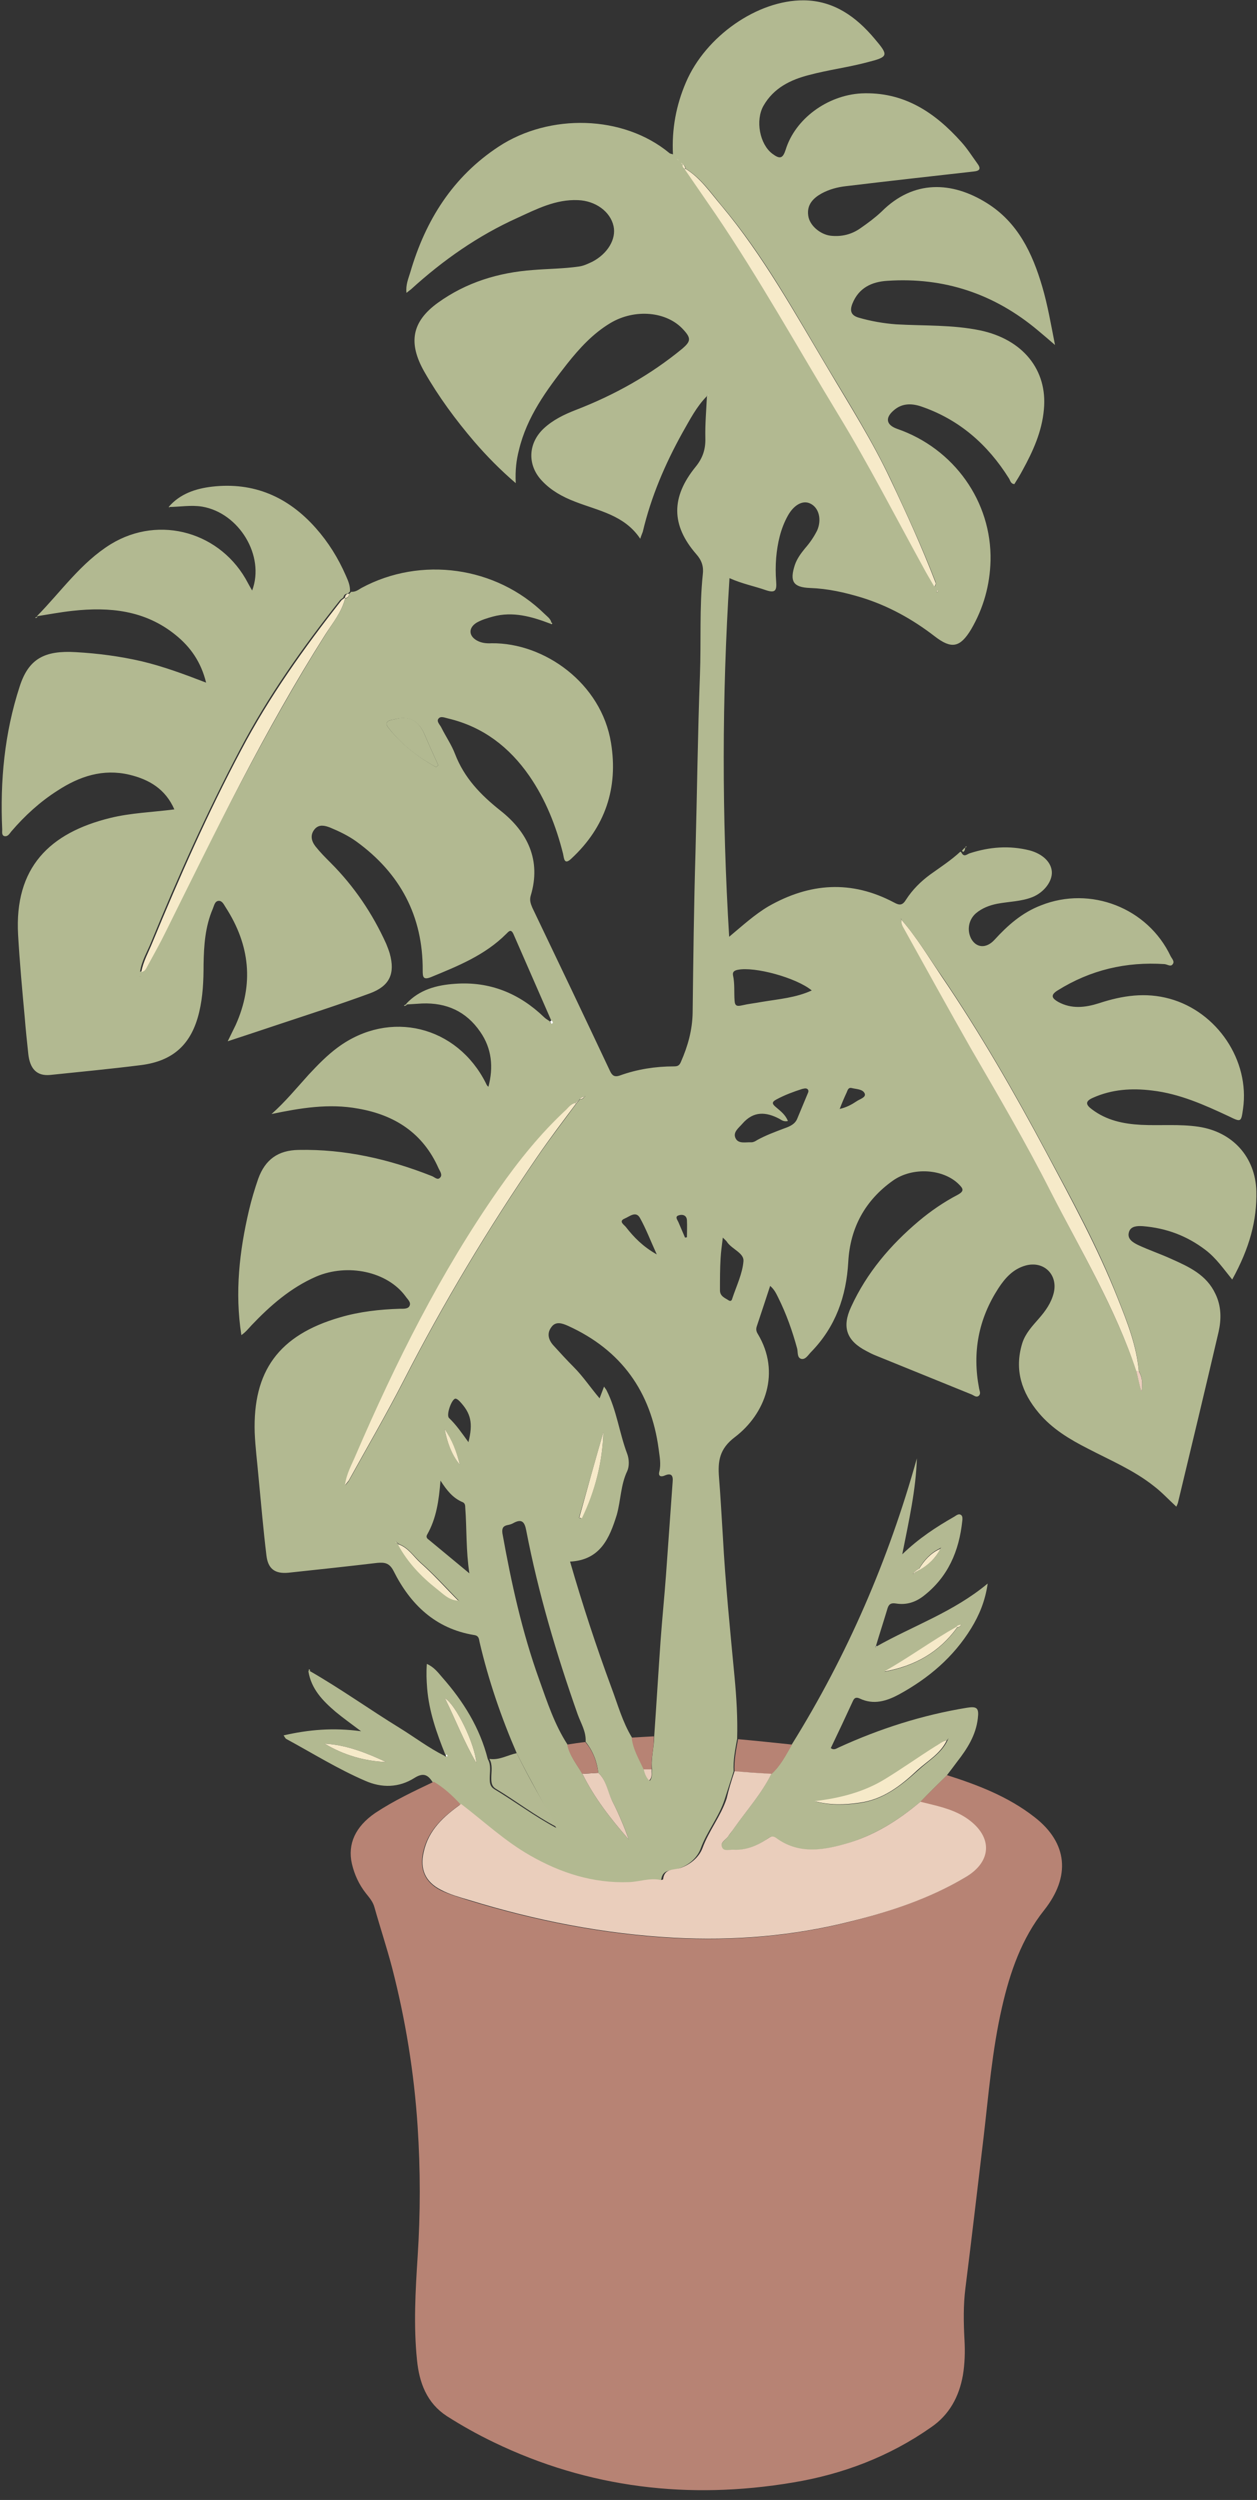 <?xml version="1.0" encoding="UTF-8"?><svg xmlns="http://www.w3.org/2000/svg" xmlns:xlink="http://www.w3.org/1999/xlink" height="787.0" preserveAspectRatio="xMidYMid meet" version="1.0" viewBox="-0.9 0.1 395.8 787.0" width="395.8" zoomAndPan="magnify"><rect x="-0.9" y="0.1" width="395.8" height="787.0" fill="#333333" stroke="none"/><g id="change1_1"><path d="M161.8,552c-4.9-11.3-8.9-23-11.7-35c-0.2-1-0.2-2-1.8-2.2c-12.1-2-20-9.6-25.3-20.2c-1.3-2.5-2.8-2.7-5.1-2.5 c-9.3,1.1-18.6,2.1-28,3.1c-4.2,0.4-6.4-1.2-6.9-5.4c-1-8.2-1.7-16.5-2.5-24.8c-0.4-4.6-1-9.2-1.2-13.9 c-0.6-19.3,7.5-30.7,26.9-36.3c6.1-1.8,12.5-2.5,18.8-2.7c1.1,0,2.5,0.1,3-0.8c0.7-1.2-0.6-2.2-1.2-3.1c-5.7-7.8-18.2-10.5-28.2-6.2 c-8,3.5-14.4,9.1-20.3,15.3c-1,1.1-1.9,2.2-3.2,3.1c-2.1-13.5-0.6-26.5,2.4-39.3c0.8-3.4,1.8-6.7,2.9-9.9c2.2-6.1,6.3-9,12.7-9.1 c14.6-0.3,28.5,2.9,41.9,8.2c0.9,0.3,1.8,1.4,2.6,0.6c1-0.9,0-2.1-0.4-3c-4.9-11.1-13.8-16.8-25.3-18.8c-9.2-1.7-18.2-0.2-27.3,1.7 c4.3-3.8,7.9-8.2,11.7-12.4c2.9-3.1,5.8-6.1,9.2-8.6c16.3-12,37.5-6.8,46.6,11.3c0.2,0.4,0.3,0.8,0.8,1.1c1.6-6.1,1.1-12-2.6-17.3 c-4.4-6.4-10.6-9.2-18.3-8.9c-1.6,0.1-3.2,0.2-4.8,0.3l-0.2-0.2c4.2-4.5,9.6-5.9,15.4-6.3c10.9-0.8,20.2,3,28,10.5 c0.5,0.5,1.2,0.9,1.8,1.3c0.2,0.3,0.2,0.9,0.7,0.6c0.4-0.2,0-0.7-0.3-1c-3.9-9-7.9-18-11.8-27c-0.8-1.8-1.5-0.9-2.3-0.1 c-6.7,6.7-15.2,10.1-23.7,13.6c-2.5,1-2.6-0.1-2.6-2.1c0.1-17.1-7.1-30.6-20.9-40.6c-2.5-1.8-5.4-3.2-8.3-4.4 c-1.6-0.6-3.4-1.1-4.8,0.5c-1.5,1.8-1.1,3.7,0.2,5.4c1.5,1.9,3.1,3.5,4.8,5.2c7.4,7.4,13.2,16,17.5,25.5c0.4,1,0.8,2,1.1,3 c1.8,6.4,0,10.3-6.2,12.6c-9.5,3.5-19.2,6.6-28.8,9.8c-5.1,1.7-10.2,3.4-16,5.3c1-2.1,1.8-3.6,2.5-5.1c5.8-12.9,4.5-25.2-3.1-37 c-0.6-0.9-1.1-2.2-2.3-2.1c-1.2,0.1-1.4,1.6-1.8,2.5c-2.4,5.6-2.8,11.5-2.9,17.5c0,5.1-0.2,10.1-1.4,15.1 c-2.4,10-8.1,15.3-18.3,16.6c-9.5,1.2-19,2.1-28.6,3.1c-4.2,0.4-6.4-1.9-6.9-6.7c-0.4-3.8-0.8-7.5-1.1-11.3 c-0.8-8.7-1.6-17.4-2.1-26.1c-1.2-21.2,9.9-32.1,29-36.8c6.5-1.6,13.2-1.8,20.2-2.7c-2.8-6.4-7.9-9.4-14.1-10.9 c-8.4-2-15.8,0.5-22.7,5c-5.5,3.5-10.3,7.9-14.5,12.8c-0.6,0.7-1.1,1.8-2.3,1.5c-0.8-0.3-0.6-1.3-0.6-2c-0.7-15.3,0.7-30.4,5.5-45.1 c2.8-8.7,7.8-11.4,17.7-10.8c7,0.4,13.9,1.3,20.8,2.9c6.7,1.6,13.2,4,20.2,6.7c-1.6-6.5-4.9-11.2-9.6-15c-9.6-7.8-20.8-8.9-32.5-7.6 c-3.7,0.4-7.4,1.1-11.2,1.7l0,0c7.6-7.7,13.9-16.9,23.3-22.7c15.4-9.4,34.9-3.7,43.2,12.3c0.4,0.7,0.8,1.5,1.3,2.3 c4.1-10.9-4.1-24.4-15.7-26.4c-3.6-0.6-7.1,0.1-10.6,0.1l0,0c3.6-4.2,8.6-5.8,13.7-6.4c13.1-1.5,23.9,3.2,32.6,13 c4,4.5,7.1,9.5,9.5,15c0.7,1.6,1.4,3.1,1.3,5c-0.2,0.2-0.5,0.5-0.7,0.7c-0.9,0-1.2,0.5-1.4,1.2c-0.3,0.3-0.7,0.5-1,0.8 c-11.8,14.9-22.8,30.4-31.6,47.2c-10.4,19.7-19.5,40-27.9,60.5c-1.2,3-3,5.9-3.5,9.3c1.2-0.2,1.5-1.1,1.9-1.8 c1.9-3.6,4-7.2,5.8-10.9C67,261.8,82.6,230,101.5,200c2.3-3.7,5.2-7.2,6.3-11.5c0.8-0.1,1.2-0.6,1.2-1.4c0.2-0.2,0.5-0.5,0.7-0.7 c1.3,0.1,2.2-0.6,3.2-1.2c18.7-10.1,42.4-6.8,57.6,8.1c0.8,0.8,1.9,1.5,2.2,2.7c-0.1,0.1-0.2,0.2-0.4,0.4c-5.8-2.2-11.7-3.9-18-2.2 c-1.8,0.5-3.5,1-5.1,1.9c-2.6,1.6-2.6,4.1,0,5.6c1.4,0.8,3,1,4.7,0.9c16.6-0.2,34.6,12.6,37.6,31.4c2.3,14.1-1.8,26.5-12.5,36.4 c-2.3,2.2-2.3-0.2-2.6-1.5c-2.2-8.8-5.5-17.1-10.6-24.5c-6.3-9.1-14.6-15.5-25.5-18.1c-1-0.2-2.4-0.9-3.1,0c-0.8,0.9,0.5,2,0.9,2.9 c1.4,2.8,3.2,5.4,4.3,8.3c2.9,7.5,8,12.8,14.3,17.8c8.5,6.7,12.9,15.6,9.5,26.8c-0.4,1.4,0,2.5,0.5,3.7 c8.2,17.1,16.4,34.3,24.5,51.5c0.7,1.5,1.5,1.9,3,1.4c5.5-2,11.3-2.9,17.1-2.9c1.1,0,1.7-0.2,2.2-1.4c2.2-5,3.6-10,3.7-15.5 c0.2-16.9,0.4-33.7,0.9-50.6c0.5-18.6,0.7-37.2,1.4-55.7c0.4-10.6-0.2-21.2,0.9-31.7c0.3-2.4-0.3-4.4-2.1-6.4 c-7.9-9.1-7.9-17.9-0.2-27.4c2.3-2.8,3.2-5.6,3.1-9.1c-0.1-4.4,0.3-8.8,0.5-13.2l0.3-0.2c-0.1,0-0.2,0-0.2,0 c-0.1,0.1-0.1,0.2-0.1,0.2c-3.3,3.3-5.4,7.5-7.7,11.5c-5.5,9.9-9.9,20.2-12.5,31.2c-0.2,0.6-0.5,1.2-0.8,2.2 c-5-7.5-13.2-8.8-20.6-11.7c-3.9-1.5-7.5-3.5-10.3-6.5c-4.7-4.9-4.5-11.8,0.5-16.5c2.9-2.7,6.4-4.4,10-5.8 c12.2-4.7,23.5-11,33.6-19.3c2.7-2.3,2.9-3.3,0.4-6c-5.2-5.8-15.3-6.7-23-2.1c-5.5,3.3-9.7,7.9-13.6,12.8 c-6.5,8.3-12.7,16.7-15.2,27.2c-0.8,3.1-1.2,6.3-1,10.4c-5-4.3-9.1-8.5-13-13c-5.9-6.9-11.3-14.2-15.8-22.1c-5.1-9-4-15.7,4.3-21.7 c8.9-6.4,19-9.5,29.9-10.3c4.8-0.4,9.7-0.4,14.5-1.1c1.5-0.2,2.9-0.9,4.2-1.5c4.8-2.5,7.6-7.1,6.7-11.2c-1-4.6-5.7-8-11.2-8.2 c-7-0.3-13,2.8-19.1,5.6c-12.4,5.6-23.4,13.3-33.5,22.5c-0.4,0.3-0.8,0.6-1.4,1.1c-0.3-2.5,0.6-4.5,1.2-6.5 c4.8-16.4,13.4-30.1,27.9-39.6c15.9-10.4,39.1-10,53.7,2.1c0.2,0.2,0.6,0.2,1.1,0.4c-0.4-8,1-15.5,4.1-22.7 c6.2-14.5,22.5-25.9,37.1-25.8c9.5,0.1,16.5,5.2,22.3,12.1c4.5,5.3,4.4,5.7-2.3,7.4c-6,1.6-12.3,2.4-18.3,4 c-5.9,1.5-11.2,4.1-14.4,9.7c-2.6,4.6-1.2,12.1,2.8,15.1c2.4,1.8,3.3,1.5,4.2-1.3c3-9.7,13.1-17.1,23.8-17.7 c13.3-0.6,23.1,5.9,31.5,15.3c1.9,2.1,3.4,4.5,5,6.7c1.2,1.6,1,2.4-1.2,2.6c-13.4,1.5-26.8,3-40.1,4.6c-2.7,0.3-5.3,1-7.7,2.3 c-2.7,1.5-4.7,3.6-4.2,7c0.4,3.1,3.8,5.9,7,6.3c3.5,0.4,6.7-0.4,9.5-2.4c2.3-1.6,4.6-3.3,6.6-5.2c10.1-10.1,22.2-9.5,33.1-2.7 c9.8,6.1,14.4,15.8,17.5,26.4c1.7,5.8,2.7,11.7,4,18.3c-2.1-1.8-3.7-3.2-5.4-4.6c-13.7-11.5-29.5-16.8-47.4-15.6 c-4.9,0.3-9,2.2-11,7.2c-0.9,2.3-0.4,3.7,2,4.4c3.8,1.1,7.8,1.8,11.8,2.1c8.8,0.5,17.7,0.1,26.4,1.9c13.4,2.8,21.3,12.4,20.1,24.9 c-0.6,6.9-3.4,13.1-6.7,19.1c-0.8,1.5-1.7,3-2.6,4.4c-1.2-0.1-1.3-1.2-1.7-1.8c-6.7-10.7-15.7-18.6-27.8-22.7c-3.1-1-6-0.9-8.5,1.3 c-2.8,2.4-2.3,4.6,1.1,5.8c17.9,6.2,29.8,22.9,29.4,41.5c-0.2,7.7-2.2,14.9-6.1,21.6c-3.5,5.8-6.2,6.3-11.5,2.2 c-7-5.4-14.6-9.6-23-12.2c-5.3-1.6-10.6-2.8-16.2-3c-5.4-0.2-6.5-2.1-4.8-7.3c0.7-2,1.9-3.6,3.2-5.2c1.5-1.7,2.8-3.6,3.8-5.6 c1.5-3.4,0.6-7.2-2.2-8.5c-2.3-1.1-5.1,0.4-7,3.8c-2.3,4.1-3.3,8.7-3.7,13.3c-0.2,2.5-0.2,5,0,7.5c0.2,2.7-0.2,3.7-3.2,2.7 c-3.7-1.3-7.5-2-11.5-3.8c-2.4,37.7-2.4,75.1-0.1,112.9c4.2-3.5,8-7,12.4-9.6c13-7.4,26.1-8.3,39.5-1.2c1.8,1,2.7,0.9,3.8-0.9 c2-3.1,4.6-5.7,7.6-7.9c3.2-2.3,6.6-4.5,9.5-7.2c0.2,0.1,0.3,0.2,0.4,0.4c0.8,1.5,1.8,0.3,2.6,0.1c6.2-2,12.4-2.5,18.8-0.9 c4.1,1.1,6.8,3.7,7,6.7c0.2,3-2.4,6.5-6.1,8c-3.5,1.4-7.4,1.4-11.1,2.1c-2.5,0.5-4.8,1.4-6.7,3c-2.3,2-2.9,5.3-1.5,8 c1.6,2.9,4.7,3.2,7.3,0.4c4.2-4.6,8.7-8.6,14.7-10.9c15.6-6.2,33.6,0.8,40.8,16c0.4,0.8,1.4,1.7,0.6,2.6c-0.6,0.8-1.6,0-2.5-0.1 c-12.1-0.8-23.3,1.8-33.7,8.3c-2.4,1.5-1.7,2.5,0.2,3.6c4.2,2.3,8.5,1.8,12.9,0.4c7.3-2.4,14.6-3.5,22.2-1.4 c14.9,4.1,25.3,19.4,23.1,34.7c-0.6,4.2-0.6,4.2-4.5,2.3c-7.7-3.6-15.5-7.1-24.1-8.1c-6.4-0.8-12.7-0.4-18.7,2.3 c-2.5,1.1-2.2,2.2-0.3,3.6c4.6,3.5,9.9,4.6,15.5,4.9c6,0.3,12.1-0.3,18.1,0.6c10.7,1.6,17.9,9.5,18.2,20.3 c0.2,9.2-2.1,17.8-7.6,27.8c-2.7-3.3-5-6.7-8.4-9.3c-5.9-4.5-12.4-6.9-19.7-7.5c-1.7-0.1-3.8-0.1-4.4,1.8c-0.7,2.2,1.2,3.3,2.8,4.1 c3.4,1.6,7,2.8,10.5,4.4c5.6,2.5,11.1,5,13.9,11c1.9,3.9,1.9,8,1,12c-4.2,18-8.5,35.9-12.8,53.8c-0.1,0.3-0.2,0.6-0.5,1.2 c-2.5-2.3-4.6-4.6-7.1-6.5c-6.3-5-13.7-8.1-20.8-11.8c-5.7-2.9-11.2-6.2-15.4-11.2c-5.4-6.4-7.8-13.6-5.2-22c1-3.1,3.2-5.4,5.2-7.7 c2.1-2.4,3.9-4.9,4.7-8.1c1.4-5.8-3.2-10.2-8.9-8.6c-3.9,1.1-6.4,3.9-8.5,7.1c-6.3,9.7-8.3,20.2-6.1,31.6c0.1,0.7,0.6,1.5,0,2.2 c-0.8,0.8-1.6,0-2.3-0.3c-10.1-4.1-20.2-8.2-30.3-12.3c-1-0.4-2-0.9-2.9-1.4c-6.2-3.2-7.8-7.5-4.8-13.9c4.9-10.7,12.4-19.5,21.3-27 c3.8-3.2,7.9-6,12.3-8.3c2.2-1.2,1.6-2,0.3-3.3c-4.8-4.8-14.5-5.6-20.8-1.1c-8.7,6.2-13.4,14.8-14,25.5c-0.6,10.9-4,20.5-11.7,28.4 c-0.9,0.9-1.7,2.4-3,2.2c-1.5-0.3-1.1-2.2-1.4-3.3c-1.5-5.5-3.4-10.9-6-16.1c-0.6-1.2-1.2-2.5-2.5-3.6c-1.4,4.3-2.8,8.5-4.2,12.7 c-0.3,0.9-0.2,1.6,0.3,2.4c7.3,12.1,2.4,25.2-7.2,32.5c-4.9,3.7-5.4,7.6-5,12.7c0.5,6.1,0.8,12.3,1.2,18.4 c0.8,14.9,2.3,29.7,3.7,44.5c0.6,6.4,1,12.9,0.8,19.4c-0.6,3.4-1.3,6.7-1.1,10.2c-0.9,3-1.9,5.9-2.8,8.8c-1.8,5.6-5.6,10.1-7.6,15.6 c-1.1,2.9-3.7,5.1-6.8,6.2c-2.2,0.8-5.2,0-5.6,3.6c0,0.1-0.6,0.2-0.9,0.2c-3.4-0.7-6.6,0.6-9.9,0.7c-11.2,0.4-21.4-2.9-31.1-8.4 c-7.9-4.5-14.5-10.8-21.7-16.2c-2.5-2.7-5.2-5.2-8.4-7.1c-1.5-2.4-3-3-5.7-1.3c-4.9,3.1-10.3,3.2-15.5,0.9 c-8.6-3.7-16.6-8.7-24.9-13.2c-0.2-0.1-0.4-0.5-0.8-1.1c7.9-1.8,15.6-2.5,24.4-1.3c-3.2-2.4-5.7-4.2-8-6.1 c-4.1-3.5-7.7-7.2-8.6-12.8l0.2-0.2c9.8,5.6,19,12.2,28.6,18.1c4.7,2.9,9,6.2,14,8.7c0.1,0.1,0.4,0.3,0.4,0.3 c0.4-0.2,0.1-0.5-0.1-0.7c-2.7-6.7-5.1-13.5-5.7-20.8c-0.2-2.5-0.3-4.9-0.1-7.7c2.3,1,3.6,2.8,4.9,4.3c6.6,7.5,11.8,15.8,14.3,25.7 c1.1,1.9,0.6,4,0.6,6c0,1.4,0.1,2.6,1.4,3.4c6.5,3.9,12.6,8.5,19.3,12.1c0.1,0,0.2,0.1,0.3,0.1l-0.2-0.2 C170.2,567.5,165.7,559.9,161.8,552L161.8,552z M212.2,50.1l-0.3-0.1L212.2,50.1l0.7,0.6l0.6,0.7l0.6,0.7c0,0.6,0.2,1,0.7,1.3 c3.2,4.7,6.5,9.4,9.7,14.1c13.9,20.5,25.9,42.1,38.7,63.2c9.5,15.6,17.8,31.9,26.6,47.8c1.2,2.1,2.4,4.2,3.6,6.3 c0.5-0.7,0.4-1.1,0.3-1.5c-4.2-10.9-9.1-21.5-14-32c-5.7-12.1-12.8-23.5-19.7-35c-10.5-17.6-20.3-35.6-33.6-51.4 c-3.5-4.2-6.6-8.8-11.4-11.7c-0.1-0.5-0.2-1-0.8-1.2c-0.2-0.2-0.5-0.4-0.7-0.6c-0.2-0.2-0.5-0.4-0.7-0.6 C212.6,50.5,212.4,50.3,212.2,50.1L212.2,50.1z M181,346.7l-0.7,0.6c-1.3,0.2-2,1.3-2.8,2.1c-8.1,7.5-15,16.1-21.3,25.1 c-18.2,26.2-32.3,54.6-45,83.7c-1.2,2.9-2.9,5.6-3.4,9.5c0.7-0.8,1-1.1,1.2-1.5c5.8-10.5,11.8-20.8,17.3-31.5 c12.5-24.4,26.6-47.9,42.1-70.5c3.9-5.7,8.1-11.1,12.2-16.7c0.2-0.2,0.4-0.5,0.6-0.7l0.6-0.7c0.6,0.1,1-0.1,1.3-0.7 c0.1,0,0.2-0.1,0.2-0.1c0,0,0-0.1,0-0.2l-0.2,0.3c-0.6,0-1,0.1-1.3,0.6C181.5,346.3,181.2,346.5,181,346.7L181,346.7z M124,485.7 l0.6,0.7c3,5.5,7.2,9.8,12,13.7c2,1.6,3.9,3.7,6.9,3.8c0,0.1,0,0.2,0.1,0.2c0,0,0.1,0,0.2,0.1l-0.3-0.3c-3.9-4-7.7-8.2-11.9-11.9 c-2.2-2-3.9-4.7-6.8-5.8c-0.2-0.2-0.5-0.4-1-0.7L124,485.7c0-0.1,0-0.2-0.1-0.3c0,0-0.1,0-0.2-0.1 C123.7,485.4,123.7,485.5,124,485.7L124,485.7z M204.4,557.1c-0.4-3.5,0.7-7,0.7-10.5c0.7-10,1.3-20,2-30c0.5-6.9,1.2-13.8,1.7-20.6 c0.7-9.8,1.4-19.6,2.1-29.4c0.2-2-0.4-2.9-2.5-2c-1.1,0.5-2.1,0.3-1.7-1.2c0.6-2.4,0.1-4.7-0.2-7.1c-2.4-18.1-11.8-31.2-28.5-38.8 c-1.8-0.8-3.9-1.6-5.3,0.4c-1.5,2-0.9,4.1,0.8,5.9c2,2.2,4.1,4.5,6.2,6.6c3,3,5.3,6.5,8.2,9.9l1.4-3.7c0.3,0.5,0.6,0.8,0.8,1.2 c3.2,6.3,4,13.4,6.5,20c0.6,1.6,0.7,3.9,0,5.4c-2.1,4.4-2,9.2-3.3,13.8c-2.3,7.4-5.2,14.2-14.7,14.7c3.9,13.5,8.2,26.6,13,39.6 c2,5.3,3.5,10.9,6.5,15.8c0.4,3.7,2.3,6.8,3.9,10.1c0.2,1.3,0.7,2.5,1.7,3.5C204.7,559.5,204.2,558.3,204.4,557.1L204.4,557.1z M187.5,558.2c-0.4-3.6-1.7-6.9-4-9.8c0.2-3.2-1.5-5.8-2.5-8.6c-6.7-19-12.4-38.2-16.2-57.9c-0.5-2.7-1.4-3.8-4.1-2.3 c-0.5,0.3-1.2,0.5-1.8,0.6c-1.4,0.3-1.8,1-1.6,2.6c2.8,15.6,6.2,31.1,11.6,46.1c2.5,7,4.8,14.1,8.9,20.4c0.7,3.5,2.9,6.2,4.7,9.2 c3.8,7.7,9,14.3,14.6,20.7c-1.5-4.2-3.2-8.2-5.2-12.1C190.3,564.2,190.1,560.6,187.5,558.2L187.5,558.2z M282.9,289.6 c0-0.1,0-0.2-0.1-0.3c0,0-0.1,0-0.2,0L282.9,289.6c-0.1,1,0.3,1.9,0.8,2.7c7,12.5,13.9,25.1,21,37.6c8.6,15,17.4,29.8,25.2,45.2 c9.5,18.7,20.3,36.6,27,56.6c0.5,2,1,3.9,1.6,6.5c0.5-2.8,0.2-4.7-0.8-6.5c-0.7-8.2-3.7-15.7-6.7-23.2 c-6.2-15.9-14.4-30.8-22.5-45.9c-10.1-18.9-20.8-37.5-32.9-55.3C291.5,301.4,287.7,295.1,282.9,289.6L282.9,289.6z M137.8,466.2 c-0.5,6.3-1.3,11.9-4.2,17c-0.4,0.7-0.1,1.2,0.5,1.6c4.1,3.4,8.2,6.8,12.8,10.6c-1.1-7.2-0.8-13.9-1.3-20.7c0-0.7-0.1-1.4-0.8-1.7 C141.7,471.7,139.8,469.3,137.8,466.2L137.8,466.2z M254.7,311.9c-4.8-4-18-7.6-23.3-6.5c-1,0.2-1.7,0.6-1.5,1.7 c0.6,2.7,0.3,5.4,0.5,8c0.1,1.8,0.9,1.8,2.3,1.5c2.1-0.5,4.2-0.7,6.3-1.1C244.4,314.6,249.7,314.2,254.7,311.9L254.7,311.9z M247.2,353c-1.3,0.3-2-0.3-2.7-0.7c-4.2-2.2-8.1-2.5-11.6,1.5c-1.2,1.4-3.1,2.7-2.2,4.6c0.9,1.9,3.2,1.2,5,1.3 c0.6,0,1.2-0.3,1.8-0.7c2.7-1.5,5.7-2.6,8.6-3.7c1.7-0.6,3.4-1.3,4.1-3.2c1-2.4,2-4.8,3-7.2c0.2-0.6,0.7-1.2,0.3-1.8 c-0.5-0.6-1.2-0.3-1.8-0.2c-2.8,0.9-5.5,1.9-8.1,3.3c-1.7,0.9-1.3,1.5-0.1,2.5C244.9,349.9,246.4,351,247.2,353L247.2,353z M136.4,241.6l0.7-0.6c-1.5-3.3-3-6.6-4.4-9.9c-1.9-4.3-5.1-5.8-9.6-4.5c-0.3,0.1-0.6,0.1-1,0.2c-1.5,0.4-1.6,1.3-0.7,2.4 C125.5,234.4,130.7,238.4,136.4,241.6L136.4,241.6z M226.7,389.7c-0.3,2.5-0.6,4.5-0.7,6.5c-0.2,3.3-0.2,6.7-0.2,10.1 c0,1.9,1.6,2.4,2.8,3.2c0.7,0.4,1-0.2,1.1-0.7c1.3-3.9,3.2-7.8,3.5-11.7c0.2-2.5-3.5-3.7-5.1-5.9 C227.9,390.8,227.4,390.4,226.7,389.7L226.7,389.7z M146.6,454.1c1.5-6,0.8-9.1-2.8-12.9c-0.4-0.4-0.9-0.8-1.3-0.8 c-1.2,0.1-3,5.2-2,6.1C142.8,448.7,144.5,451.2,146.6,454.1z M205.9,395c-2-4.4-3.4-8.1-5.3-11.5c-1.3-2.3-3.3-0.4-4.8,0.2 c-2.1,0.9-0.1,2,0.4,2.7C198.7,389.6,201.5,392.5,205.9,395L205.9,395z M189.1,450.9c-2.6,9-5.1,18-7.7,27c0.3,0.1,0.5,0.2,0.8,0.2 C186.5,469.5,188.8,460.4,189.1,450.9L189.1,450.9z M120.7,554.8c-6.2-2.9-12.5-5.4-19.4-5.8C107.3,552.6,113.8,554.5,120.7,554.8z M149.1,555.1c-0.5-6.1-6.4-18.3-9.9-20.4C142.6,541.6,145.2,548.4,149.1,555.1z M263.5,349.2c2.2-0.5,3.8-1.4,5.3-2.4 c1-0.7,3-1.2,2.6-2.4c-0.6-1.5-2.7-1.4-4.2-1.8c-1-0.2-1.2,0.7-1.5,1.4C265,345.5,264.3,347.1,263.5,349.2L263.5,349.2z M139.1,450 c0.8,4.1,2.2,7.9,4.8,11.2C142.9,457.2,141.4,453.4,139.1,450z M214.8,389.7l0.6-0.1c0-1.8,0.1-3.6,0-5.4c-0.1-1.6-1.5-1.9-2.6-1.5 c-1.3,0.4-0.4,1.4-0.1,2.1C213.4,386.4,214.1,388.1,214.8,389.7L214.8,389.7z M294.4,186.5c0-0.1,0.1-0.2,0-0.3 c-0.1-0.2-0.3-0.2-0.3,0.1c0,0.1,0,0.2,0.1,0.3C294.2,186.6,294.3,186.6,294.4,186.5z M43.3,307.5l-0.1-0.1l0,0.2L43.3,307.5 L43.3,307.5z" fill="#b2b991"/></g><g id="change2_1"><path d="M135.7,561c3.2,1.9,5.9,4.4,8.4,7.1c-5.5,3.9-10.3,8.2-11.8,15.2c-1.1,5.3,0.6,9.3,5.4,11.8 c2.8,1.4,5.8,2.2,8.8,3.2c21.1,6.5,42.6,10.7,64.6,11.9c18.7,1,37.3-0.5,55.5-5.1c12.6-3.2,24.9-7.3,36.1-13.8 c9-5.2,8.8-13.5,0-19.1c-4.3-2.7-9.2-3.6-14-4.8c2.8-2.8,5.7-5.6,8.5-8.5c9.8,3.1,19.4,6.8,27.6,13.2c10.6,8.2,11.4,18.8,3.1,29.3 c-7.1,8.9-10.8,19.6-13.3,30.6c-3.1,13.5-4.2,27.3-5.8,41c-1.9,15.8-3.7,31.5-5.7,47.3c-0.7,5.5-0.6,11-0.3,16.5 c0.2,3.7,0.1,7.3-0.5,11c-1.2,6.8-4.3,12.5-10,16.4c-13.1,9.2-27.8,14.8-43.5,17.4c-32.7,5.5-64.3,1.8-94.3-12.7 c-5-2.4-10-5.2-14.7-8.2c-6.3-4.1-8.7-10.5-9.4-17.7c-1.1-10.8-0.5-21.6,0.2-32.4c0.9-13.7,0.9-27.4,0-41.1 c-1.1-16.9-3.8-33.5-8-49.8c-1.7-6.5-3.8-12.8-5.6-19.2c-0.5-1.8-1.6-3-2.7-4.4c-2.2-2.8-3.6-5.9-4.4-9.3c-1.4-6.2,1.1-11.7,7.4-16 C123.2,566.9,129.4,564,135.7,561L135.7,561z" fill="#b78374"/></g><g id="change3_1"><path d="M297.3,558.9c-2.8,2.8-5.7,5.6-8.5,8.5c-7.1,6-14.8,10.7-23.8,13.3c-7.4,2.1-14.8,3.1-21.6-1.9 c-1.4-1-2.1-0.2-3.1,0.5c-3.1,2-6.5,3.4-10.3,3.2c-1.2-0.1-3,0.6-3.6-0.7c-0.7-1.5,1-2.3,1.8-3.4c0.7-0.9,1.3-1.7,1.9-2.6 c4-5.7,8.7-10.9,11.8-17.2c2.9-2.6,4.6-6,6.5-9.3c17.5-28.1,30.5-58.2,39.4-90.1c-0.3,9.9-2.5,19.6-4.6,30.2 c5.3-5.1,10.7-8.6,16.3-11.8c0.7-0.4,1.5-1.2,2.3-0.5c0.4,0.3,0.4,1.2,0.3,1.8c-1,9.5-4.5,17.7-12.3,23.7c-2.5,1.9-5.3,2.8-8.5,2.3 c-1.3-0.2-2.2-0.1-2.7,1.4c-1.2,4-2.5,8-3.7,12c-0.1,0.1-0.2,0.3-0.2,0.4l0.4-0.3c11.5-6.5,24.2-10.8,35-19.8 c-0.8,5.6-2.7,10-5.2,14.1c-5.6,9.1-13.4,15.7-22.7,20.8c-3.9,2.1-8,3.4-12.4,1.3c-0.9-0.4-1.6-0.4-2.1,0.7c-2.3,5-4.6,9.9-7,14.9 c1,0.8,1.8,0.1,2.5-0.2c12.9-5.9,26.3-10.2,40.4-12.5c3.1-0.5,3.8,0.1,3.4,3.3c-0.6,5.4-3.4,9.7-6.6,13.8 C299.5,556,298.4,557.5,297.3,558.9L297.3,558.9z M297.8,547.3l0.2-0.2C297.9,547.2,297.9,547.3,297.8,547.3l-0.6,0.7 c-1.4,0.1-2.3,1.2-3.3,1.9c-5.3,3.5-10.5,7.1-16,10.4c-6.8,4.1-14.3,6-22.1,6.9c4.7,1.3,9.3,1.2,14.1,0.5c7.5-1.1,13-5.5,18.3-10.3 c3.2-3,7.2-5.2,9.2-9.3L297.8,547.3L297.8,547.3z M286.8,495.5l0.7-0.6l1.3-0.7c2.8-1.6,5-3.7,6.4-6.6l0.3-0.4l-0.4,0.3 c-2.9,1.4-5,3.6-6.6,6.4c-0.4,0.3-0.8,0.5-1.2,0.8c-0.2,0.2-0.4,0.5-0.6,0.7l-0.3,0.4L286.8,495.5L286.8,495.5z M301.7,511.7 c-0.6-0.1-1,0-1.4,0.6c-7.8,4.4-15,9.7-22.8,14.1c9.4-1.7,17.3-6,23-13.9C301,512.3,301.4,512.2,301.7,511.7c0-0.1,0.1-0.1,0.2-0.1 c0,0,0-0.1,0-0.2L301.7,511.7L301.7,511.7z" fill="#b3b992"/></g><g id="change3_2"><path d="M161.8,552c3.9,8,8.3,15.6,12.8,23.2l-0.1,0.1c-6.8-3.5-12.8-8.2-19.3-12.1c-1.3-0.8-1.4-2-1.4-3.4 c0-2,0.5-4.1-0.6-6C156.3,554.3,158.9,552.6,161.8,552L161.8,552z" fill="#b3b992"/></g><g id="change2_2"><path d="M248.5,549.3c-1.9,3.3-3.6,6.7-6.5,9.3c-3.9-0.3-7.7-0.6-11.6-0.8c-0.2-3.5,0.5-6.8,1.1-10.2 C237.1,548.1,242.8,548.7,248.5,549.3L248.5,549.3z" fill="#b78374"/></g><g id="change1_2"><path d="M127.3,316.4c-0.3,0.1-0.5,0.3-0.8,0.4c0,0-0.1-0.1-0.2-0.2c0.3-0.1,0.5-0.3,0.8-0.4L127.3,316.4z" fill="#b2b991"/></g><g id="change1_3"><path d="M303,266.9c0,0.6-0.1,1-0.6,1.4c-0.1-0.1-0.3-0.2-0.4-0.4C302.3,267.6,302.6,267.2,303,266.9L303,266.9z" fill="#b2b991"/></g><g id="change1_4"><path d="M11.1,194.2c-0.2,0.1-0.4,0.3-0.7,0.5c0,0-0.1-0.1-0.2-0.2C10.5,194.3,10.8,194.3,11.1,194.2L11.1,194.2 L11.1,194.2z" fill="#b2b991"/></g><g id="change1_5"><path d="M172.7,196c0.1,0.1,0.4,0.4,0.3,0.4c-0.3,0.4-0.5,0.1-0.7-0.1C172.5,196.2,172.6,196.1,172.7,196L172.7,196z" fill="#b2b991"/></g><g id="change1_6"><path d="M303,266.9l0.3-0.4C303.6,266.8,303.3,266.8,303,266.9L303,266.9z" fill="#b2b991"/></g><g id="change1_7"><path d="M96.6,526.1c-0.3-0.1-0.5-0.3-0.1-0.5c0,0,0.2,0.2,0.3,0.3L96.6,526.1z" fill="#b2b991"/></g><g id="change1_8"><path d="M52.6,159.7l-0.3,0.3c0-0.1,0-0.2,0-0.2C52.4,159.8,52.5,159.8,52.6,159.7L52.6,159.7z" fill="#b2b991"/></g><g id="change4_1"><path d="M230.4,557.7c3.9,0.3,7.7,0.6,11.6,0.8c-3.1,6.3-7.8,11.5-11.8,17.2c-0.6,0.9-1.3,1.7-1.9,2.6 c-0.8,1.1-2.6,1.9-1.8,3.4c0.6,1.3,2.3,0.6,3.6,0.7c3.8,0.2,7.2-1.2,10.3-3.2c1-0.6,1.7-1.5,3.1-0.5c6.8,5,14.2,4,21.6,1.9 c9-2.5,16.7-7.3,23.8-13.3c4.8,1.2,9.7,2.1,14,4.8c8.8,5.6,9,13.9,0,19.1c-11.2,6.6-23.5,10.7-36.1,13.8 c-18.2,4.6-36.8,6.1-55.5,5.1c-22-1.2-43.5-5.4-64.6-11.9c-3-0.9-6-1.7-8.8-3.2c-4.9-2.5-6.6-6.5-5.4-11.8c1.5-7,6.3-11.3,11.8-15.2 c7.2,5.5,13.8,11.7,21.7,16.2c9.6,5.5,19.8,8.8,31.1,8.4c3.3-0.1,6.5-1.4,9.9-0.7c0.3,0.1,0.9-0.1,0.9-0.2c0.4-3.6,3.4-2.8,5.6-3.6 c3-1.1,5.7-3.3,6.8-6.2c2-5.5,5.8-10.1,7.6-15.6C228.5,563.6,229.4,560.7,230.4,557.7L230.4,557.7z" fill="#eacebc"/></g><g id="change5_1"><path d="M356.9,431.8c-6.6-20-17.5-38-27-56.6c-7.8-15.4-16.6-30.3-25.2-45.2c-7.1-12.5-14-25-21-37.6 c-0.5-0.8-0.9-1.7-0.8-2.8h0c4.8,5.5,8.6,11.8,12.7,17.9c12.1,17.8,22.8,36.4,32.9,55.3c8,15,16.2,30,22.5,45.9c3,7.5,6,15,6.7,23.2 C357.4,431.8,357.1,431.8,356.9,431.8L356.9,431.8z" fill="#f6eac9"/></g><g id="change5_2"><path d="M214.9,53.2c4.8,2.9,7.9,7.6,11.4,11.7c13.2,15.8,23.1,33.8,33.6,51.4c6.8,11.5,14,22.8,19.7,35 c5,10.5,9.8,21.1,14,32c0.2,0.4,0.2,0.8-0.3,1.5c-1.2-2.1-2.5-4.2-3.6-6.3c-8.8-16-17.1-32.2-26.6-47.8 c-12.8-21.1-24.8-42.7-38.7-63.2c-3.2-4.7-6.5-9.4-9.7-14.1L214.9,53.2L214.9,53.2z" fill="#f6eac9"/></g><g id="change5_3"><path d="M180.5,347.5c-4.1,5.5-8.3,11-12.2,16.7c-15.5,22.6-29.6,46.1-42.1,70.5c-5.5,10.7-11.5,21-17.3,31.5 c-0.2,0.3-0.5,0.6-1.2,1.5c0.5-3.8,2.2-6.6,3.4-9.5c12.6-29.2,26.7-57.5,45-83.7c6.3-9,13.2-17.6,21.3-25.1c0.8-0.8,1.5-1.8,2.8-2.1 L180.5,347.5L180.5,347.5z" fill="#f6eac9"/></g><g id="change5_4"><path d="M107.8,188.4c-1.1,4.4-4,7.9-6.3,11.5c-19,30-34.5,61.8-50.2,93.5c-1.8,3.7-3.8,7.2-5.8,10.9 c-0.4,0.7-0.7,1.6-1.9,1.8c0.6-3.4,2.3-6.3,3.5-9.3c8.5-20.6,17.5-40.9,27.9-60.5c8.9-16.9,19.9-32.3,31.6-47.2 c0.3-0.3,0.7-0.5,1-0.8L107.8,188.4L107.8,188.4z" fill="#f6eac9"/></g><g id="change1_9"><path d="M136.4,241.6c-5.8-3.2-10.9-7.1-15-12.4c-0.9-1.1-0.8-2,0.7-2.4c0.3-0.1,0.6-0.1,1-0.2c4.5-1.4,7.7,0.1,9.6,4.5 c1.4,3.3,2.9,6.6,4.4,9.9L136.4,241.6L136.4,241.6z" fill="#b2b991"/></g><g id="change4_2"><path d="M187.5,558.2c2.6,2.4,2.9,5.9,4.4,8.9c2,3.9,3.7,8,5.2,12.1c-5.6-6.4-10.8-13-14.6-20.7 C184.1,558.4,185.8,558.3,187.5,558.2L187.5,558.2z" fill="#eacebc"/></g><g id="change2_3"><path d="M187.5,558.2c-1.7,0.1-3.4,0.2-5.1,0.3c-1.7-3-4-5.7-4.7-9.2c1.9-0.3,3.8-0.6,5.7-0.8 C185.8,551.3,187,554.6,187.5,558.2L187.5,558.2z" fill="#b78374"/></g><g id="change5_5"><path d="M124.7,486.3c3,1.1,4.6,3.8,6.8,5.8c4.2,3.7,7.9,7.9,11.9,11.9l0,0c-3-0.1-4.8-2.2-6.9-3.8 c-4.8-3.8-9-8.2-12-13.7L124.7,486.3z" fill="#f6eac9"/></g><g id="change2_4"><path d="M198,547.1c2.3-0.1,4.7-0.3,7-0.4c0.1,3.5-1,6.9-0.7,10.5c-0.8,0-1.7,0-2.5,0 C200.3,553.9,198.4,550.8,198,547.1L198,547.1z" fill="#b78374"/></g><g id="change5_6"><path d="M189.1,450.9c-0.3,9.5-2.6,18.6-6.8,27.2c-0.3-0.1-0.5-0.2-0.8-0.2C184,468.8,186.5,459.9,189.1,450.9 L189.1,450.9z" fill="#f6eac9"/></g><g id="change5_7"><path d="M120.7,554.8c-6.9-0.3-13.4-2.2-19.4-5.8C108.2,549.4,114.5,551.9,120.7,554.8z" fill="#f6eac9"/></g><g id="change5_8"><path d="M149.1,555.1c-3.9-6.7-6.5-13.5-9.9-20.4C142.7,536.8,148.6,549,149.1,555.1z" fill="#f6eac9"/></g><g id="change5_9"><path d="M139.1,450c2.4,3.4,3.8,7.2,4.8,11.2C141.2,457.9,139.9,454,139.1,450z" fill="#f6eac9"/></g><g id="change4_3"><path d="M201.8,557.1c0.8,0,1.7,0,2.5,0c-0.2,1.1,0.4,2.4-0.8,3.5C202.6,559.7,202.1,558.5,201.8,557.1L201.8,557.1z" fill="#eacebc"/></g><g id="change4_4"><path d="M356.9,431.8c0.3,0,0.5,0,0.8,0c1,1.8,1.3,3.7,0.8,6.5C357.8,435.7,357.4,433.7,356.9,431.8L356.9,431.8z" fill="#eacebc"/></g><g id="change5_10"><path d="M109,187c0,0.8-0.4,1.3-1.2,1.4l-0.1-0.1C107.8,187.5,108.2,187,109,187L109,187L109,187z" fill="#f6eac9"/></g><g id="change6_1"><path d="M172.7,321.3c0.3,0.2,0.7,0.7,0.3,1c-0.5,0.3-0.5-0.4-0.7-0.6C172.5,321.6,172.6,321.4,172.7,321.3z" fill="#fefefe"/></g><g id="change5_11"><path d="M214.7,53.3c-0.5-0.3-0.7-0.7-0.7-1.3l0.1-0.1c0.5,0.2,0.7,0.7,0.8,1.2L214.7,53.3L214.7,53.3z" fill="#f6eac9"/></g><g id="change5_12"><path d="M183,345.4c-0.2,0.5-0.7,0.7-1.3,0.7l0,0C182,345.6,182.5,345.4,183,345.4L183,345.4L183,345.4z" fill="#f6eac9"/></g><g id="change5_13"><path d="M294.4,186.5c-0.1,0-0.2,0.1-0.2,0c-0.1-0.1-0.1-0.2-0.1-0.3c0.1-0.3,0.2-0.3,0.3-0.1 C294.4,186.3,294.4,186.4,294.4,186.5z" fill="#f6eac9"/></g><g id="change5_14"><path d="M123.7,485.6l0-0.2c0.1,0,0.2,0,0.2,0.1c0,0.1,0.1,0.2,0.1,0.3L123.7,485.6z" fill="#f6eac9"/></g><g id="change5_15"><path d="M124,485.7c0.2,0.2,0.5,0.4,0.7,0.6l-0.1,0.1C124.4,486.2,124.2,485.9,124,485.7L124,485.7z" fill="#f6eac9"/></g><g id="change5_16"><path d="M143.4,503.9l0.3,0.3c-0.1,0-0.1,0-0.2-0.1C143.5,504,143.5,503.9,143.4,503.9L143.4,503.9L143.4,503.9z" fill="#f6eac9"/></g><g id="change5_17"><path d="M109.1,187c0.2-0.2,0.5-0.5,0.7-0.7v0C109.5,186.6,109.3,186.8,109.1,187L109.1,187L109.1,187z" fill="#f6eac9"/></g><g id="change5_18"><path d="M282.9,289.6l-0.3-0.3c0.1,0,0.2,0,0.2,0C282.8,289.4,282.8,289.5,282.9,289.6L282.9,289.6L282.9,289.6z" fill="#f6eac9"/></g><g id="change5_19"><path d="M181.1,346.8c-0.2,0.2-0.4,0.5-0.6,0.7l-0.2-0.2c0.2-0.2,0.5-0.4,0.7-0.6L181.1,346.8L181.1,346.8z" fill="#f6eac9"/></g><g id="change5_20"><path d="M181.7,346.1c-0.2,0.2-0.4,0.5-0.6,0.7l-0.1-0.1C181.2,346.5,181.5,346.3,181.7,346.1L181.7,346.1z" fill="#f6eac9"/></g><g id="change6_2"><path d="M221.9,124.7c0-0.1,0.1-0.2,0.1-0.2c0,0,0.1,0,0.2,0L221.9,124.7L221.9,124.7L221.9,124.7z" fill="#fefefe"/></g><g id="change5_21"><path d="M183,345.5l0.2-0.3c0,0.1,0,0.1,0,0.2C183.1,345.4,183.1,345.4,183,345.5L183,345.5L183,345.5z" fill="#f6eac9"/></g><g id="change6_3"><path d="M139.7,552.4c0.2,0.2,0.5,0.4,0.1,0.7c0,0-0.3-0.2-0.4-0.3C139.5,552.6,139.6,552.5,139.7,552.4L139.7,552.4z" fill="#fefefe"/></g><g id="change5_22"><path d="M43.3 307.5L43.2 307.5 43.2 307.4z" fill="#f6eac9"/></g><g id="change5_23"><path d="M213.5,51.3c0.2,0.2,0.5,0.4,0.7,0.6l-0.1,0.1C213.8,51.8,213.6,51.6,213.5,51.3L213.5,51.3L213.5,51.3z" fill="#f6eac9"/></g><g id="change5_24"><path d="M212.8,50.7c0.2,0.2,0.5,0.4,0.7,0.6l0,0C213.3,51.1,213,50.9,212.8,50.7L212.8,50.7L212.8,50.7z" fill="#f6eac9"/></g><g id="change5_25"><path d="M212.2,50.1c0.2,0.2,0.4,0.4,0.7,0.6l0,0C212.6,50.4,212.4,50.2,212.2,50.1L212.2,50.1L212.2,50.1z" fill="#f6eac9"/></g><g id="change5_26"><path d="M212.2,50l-0.3-0.1L212.2,50L212.2,50L212.2,50z" fill="#f6eac9"/></g><g id="change3_3"><path d="M174.6,575.3l0.2,0.2C174.7,575.4,174.6,575.4,174.6,575.3L174.6,575.3z" fill="#b3b992"/></g><g id="change5_27"><path d="M297.2,548c-2,4.2-6,6.4-9.2,9.3c-5.2,4.9-10.8,9.3-18.3,10.3c-4.7,0.7-9.4,0.8-14.1-0.5 c7.8-0.9,15.4-2.8,22.1-6.9c5.4-3.3,10.6-7,16-10.4C294.9,549.2,295.8,548.1,297.2,548L297.2,548L297.2,548z" fill="#f6eac9"/></g><g id="change5_28"><path d="M300.5,512.4c-5.7,7.9-13.5,12.2-23,13.9c7.8-4.4,15-9.7,22.8-14.1L300.5,512.4z" fill="#f6eac9"/></g><g id="change5_29"><path d="M295.2,487.7c-1.5,2.9-3.7,5-6.5,6.6c-0.1-0.1-0.2-0.2-0.2-0.3c1.6-2.7,3.7-5,6.6-6.3L295.2,487.7L295.2,487.7z" fill="#f6eac9"/></g><g id="change5_30"><path d="M300.3,512.2c0.3-0.5,0.8-0.6,1.4-0.6l0,0c-0.2,0.5-0.7,0.7-1.2,0.8L300.3,512.2L300.3,512.2z" fill="#f6eac9"/></g><g id="change5_31"><path d="M288.8,494.2c-0.4,0.2-0.8,0.5-1.3,0.7l-0.2-0.2c0.4-0.3,0.8-0.5,1.2-0.8C288.6,494,288.7,494.1,288.8,494.2 L288.8,494.2z" fill="#f6eac9"/></g><g id="change5_32"><path d="M295.2,487.6l0.4-0.3C295.4,487.4,295.3,487.6,295.2,487.6L295.2,487.6L295.2,487.6z" fill="#f6eac9"/></g><g id="change5_33"><path d="M286.7,495.4c0.2-0.2,0.4-0.5,0.6-0.7l0.2,0.2c-0.2,0.2-0.5,0.4-0.7,0.6L286.7,495.4L286.7,495.4z" fill="#f6eac9"/></g><g id="change5_34"><path d="M286.8,495.5l-0.4,0.3C286.5,495.6,286.6,495.5,286.8,495.5L286.8,495.5z" fill="#f6eac9"/></g><g id="change5_35"><path d="M301.7,511.7l0.2-0.3c0,0.1,0,0.1,0,0.2C301.8,511.6,301.7,511.6,301.7,511.7L301.7,511.7L301.7,511.7z" fill="#f6eac9"/></g><g id="change6_4"><path d="M275.2,518.3l-0.4,0.3c0.1-0.1,0.2-0.3,0.2-0.4L275.2,518.3L275.2,518.3z" fill="#fefefe"/></g><g id="change5_36"><path d="M297.8,547.4l0.2-0.3L297.8,547.4L297.8,547.4L297.8,547.4z" fill="#f6eac9"/></g><g id="change5_37"><path d="M297.8,547.4c-0.2,0.2-0.4,0.5-0.6,0.7l0,0C297.4,547.8,297.6,547.6,297.8,547.4L297.8,547.4z" fill="#f6eac9"/></g></svg>
